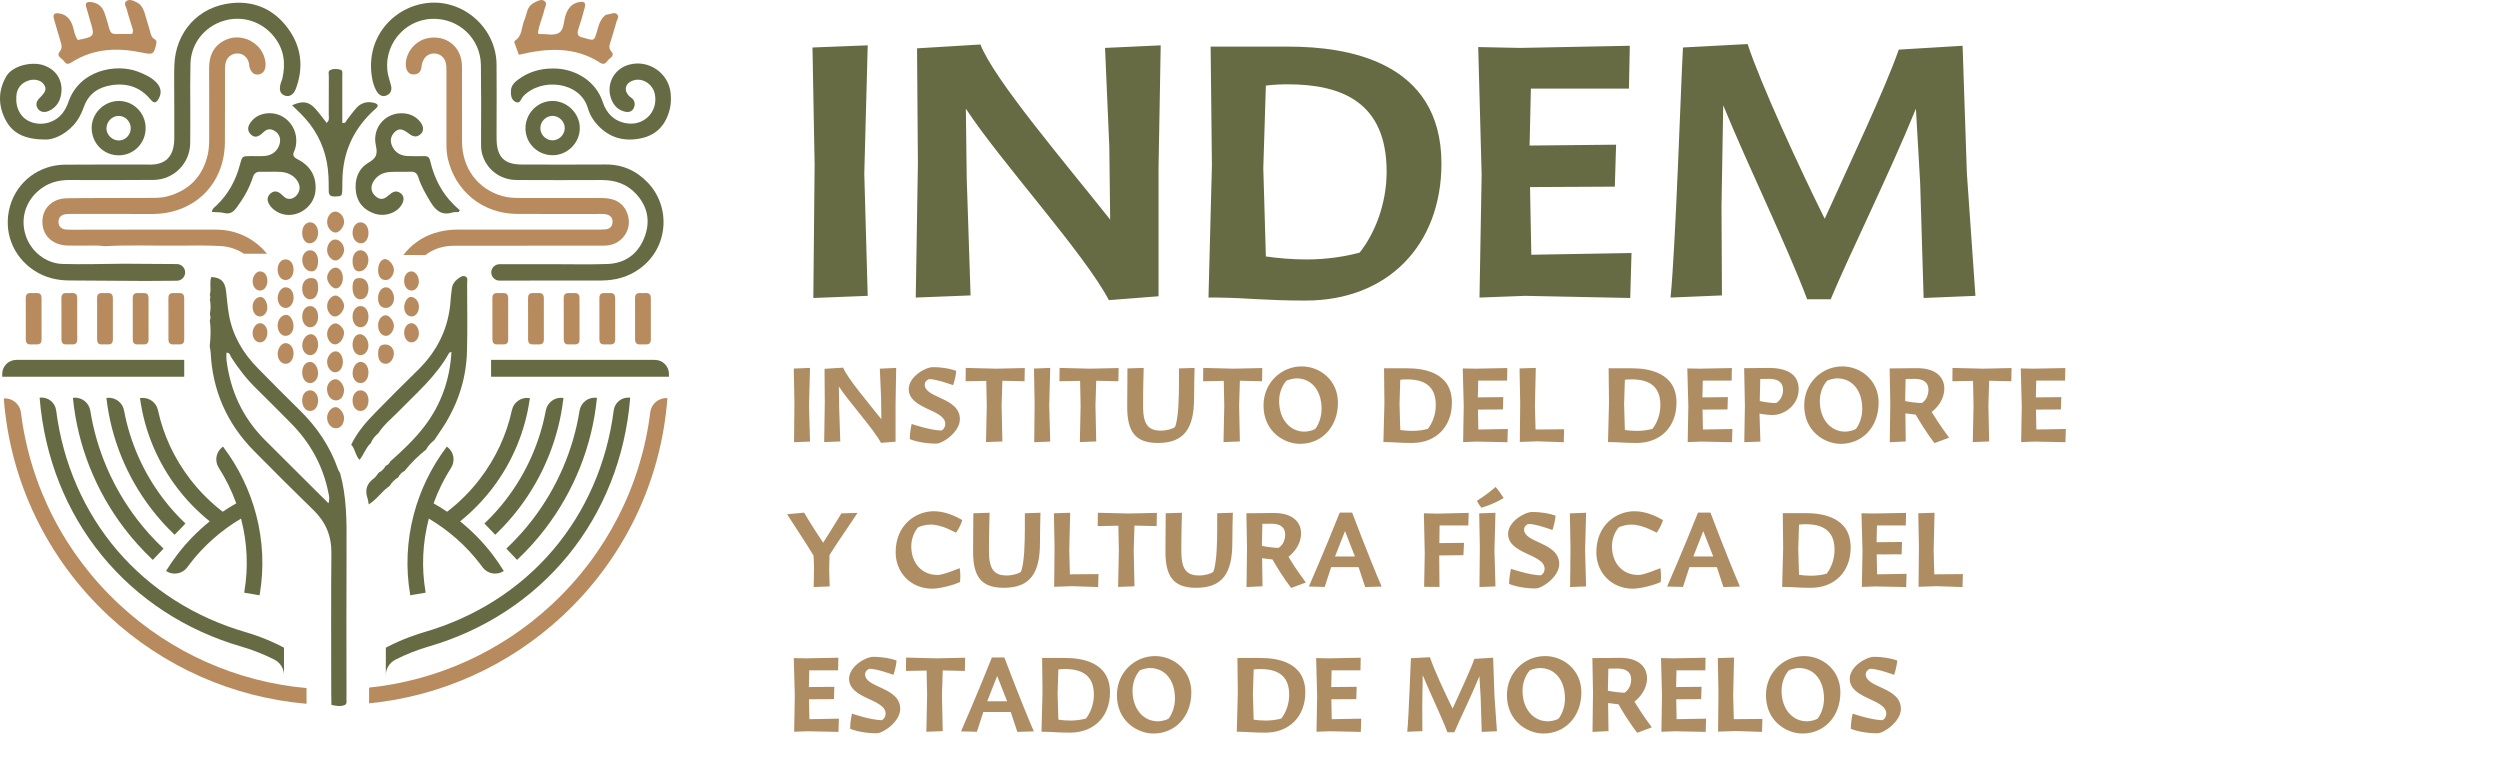 <svg width="397" height="122" viewBox="0 0 397 122" fill="none" xmlns="http://www.w3.org/2000/svg">
<path d="M58.87 70.384C58.081 71.1 57.793 72.175 57.091 73.022C56.395 72.265 56.409 71.263 55.772 70.617C56.694 68.696 58.057 67.097 59.534 65.593C61.766 63.322 64.001 61.054 66.288 58.837C69.492 55.73 71.302 52.003 71.565 47.541C71.599 46.974 71.686 46.411 71.752 45.846C71.828 45.187 72.17 44.673 72.691 44.287C73.053 44.018 73.469 43.687 73.931 43.918C74.353 44.128 74.176 44.622 74.178 44.991C74.187 48.569 74.248 52.15 74.161 55.725C74.047 60.51 72.487 64.84 69.732 68.75C69.475 69.119 69.231 69.499 68.981 69.875C68.463 70.303 67.983 70.762 67.68 71.375C66.412 72.385 65.267 73.518 64.249 74.78C63.796 75.008 63.457 75.349 63.237 75.807C62.672 76.149 62.207 76.59 61.878 77.168C60.666 77.963 59.892 79.268 58.555 80.103C58.483 79.711 58.469 79.433 58.38 79.183C57.901 77.85 58.218 76.792 59.385 75.956C59.69 75.738 59.887 75.365 60.131 75.064C60.634 74.828 60.984 74.435 61.259 73.963C61.588 73.84 61.815 73.609 61.959 73.293C63.917 71.559 65.823 69.767 67.413 67.685C70.059 64.216 71.438 60.276 71.695 55.882C71.508 55.962 71.353 55.975 71.311 56.052C69.285 59.759 66.086 62.454 63.201 65.421C62.136 66.516 60.919 67.472 60.092 68.784C59.563 69.211 59.14 69.719 58.893 70.359L58.87 70.384Z" fill="#666B44"/>
<path d="M29.401 43.256C29.401 42.528 28.812 41.936 28.082 41.932C25.28 41.913 22.479 41.896 19.678 41.879C16.434 41.901 13.191 42.008 9.952 41.917C7.262 41.842 4.922 39.93 4.09 37.419C3.231 34.825 3.979 32.135 6.067 30.314C7.46 29.098 9.1 28.585 10.934 28.587C15.42 28.591 19.905 28.614 24.392 28.57C27.59 28.539 30.162 25.947 30.203 22.756C30.227 20.884 30.218 19.011 30.219 17.14C30.223 12.769 30.166 14.53 30.246 10.159C30.304 6.941 32.445 4.254 35.477 3.318C38.458 2.397 41.611 3.393 43.569 5.888C45.127 7.871 45.38 10.113 44.835 12.498C44.785 12.718 44.67 12.922 44.605 13.138C44.272 14.219 44.462 14.876 45.18 15.161C45.912 15.452 46.616 15.083 46.988 14.075C48.264 10.623 47.864 7.347 45.65 4.402C43.475 1.503 40.456 0.143 36.864 0.484C31.538 0.99 27.856 5.051 27.684 10.394C27.63 12.038 27.666 13.687 27.669 15.332C27.67 19.59 27.692 17.715 27.676 21.974C27.665 24.967 26.198 26.263 23.468 26.137C22.956 26.113 22.444 26.128 21.931 26.129C18.061 26.133 14.191 26.121 10.319 26.149C6.205 26.178 2.689 28.855 1.589 32.747C0.47 36.705 2.009 40.74 5.474 42.986C7.151 44.074 9.001 44.522 10.976 44.537C15.014 44.566 19.054 44.59 23.093 44.615C24.756 44.605 26.421 44.591 28.084 44.579C28.812 44.574 29.401 43.982 29.401 43.256Z" fill="#666B44"/>
<path d="M84.15 44.547C87.908 44.547 91.666 44.548 95.424 44.545C97.706 44.545 99.809 43.985 101.668 42.61C106.158 39.294 106.573 32.864 102.864 28.99C101.044 27.089 98.837 26.105 96.173 26.121C91.73 26.148 87.289 26.14 82.848 26.125C80.088 26.117 78.922 24.945 78.86 22.174C78.85 21.662 78.855 21.151 78.855 20.641C78.856 15.132 78.888 15.756 78.852 10.247C78.814 4.55 73.765 0.019 68.21 0.445C62.798 0.859 58.075 5.671 59.04 12.113C59.157 12.893 59.359 13.675 59.744 14.381C60.172 15.162 60.778 15.432 61.411 15.144C62.098 14.834 62.251 14.259 62.094 13.584C61.964 13.031 61.763 12.497 61.642 11.945C60.658 7.462 64.041 3.133 68.628 2.991C72.851 2.859 76.323 6.103 76.369 10.374C76.433 16.393 76.391 16.281 76.391 22.301C76.391 22.982 76.367 23.664 76.536 24.334C77.183 26.849 79.352 28.567 82.049 28.585C86.547 28.617 91.045 28.598 95.543 28.588C97.696 28.581 99.584 29.219 101.052 30.837C102.916 32.891 103.312 35.282 102.293 37.806C101.272 40.341 99.286 41.805 96.528 41.917C93.685 42.031 90.835 41.951 87.989 41.954C85.097 41.957 82.206 41.958 79.314 41.959C78.591 41.961 78.005 42.548 78.012 43.271C78.017 43.985 78.599 44.56 79.317 44.56H84.15V44.547Z" fill="#666B44"/>
<path d="M34.373 36.465C26.912 36.445 19.453 36.472 11.992 36.478C11.48 36.478 10.966 36.486 10.456 36.445C9.718 36.388 9.295 35.942 9.291 35.225C9.289 34.495 9.756 34.086 10.47 34.007C10.921 33.958 11.379 33.967 11.835 33.967C15.935 33.971 20.035 33.978 24.135 33.982C30.858 33.992 35.684 29.242 35.715 22.542C35.741 16.919 35.721 17.428 35.728 11.806C35.728 11.239 35.703 10.661 35.8 10.107C35.973 9.113 36.761 8.484 37.704 8.488C38.586 8.492 39.27 9.051 39.526 9.99C39.569 10.152 39.545 10.332 39.583 10.497C39.811 11.466 40.31 11.921 41.034 11.829C41.822 11.73 42.251 11.048 42.167 10.022C41.91 6.875 38.328 4.949 35.547 6.473C33.808 7.425 33.195 8.956 33.205 10.875C33.235 16.553 33.21 16.101 33.22 21.78C33.221 22.694 33.203 23.606 33.004 24.494C32.202 28.038 30.005 30.292 26.502 31.2C25.528 31.453 24.468 31.418 23.446 31.426C19.175 31.459 14.903 31.418 10.633 31.483C8.247 31.52 6.685 33.127 6.731 35.313C6.776 37.42 8.324 38.885 10.634 38.991C11.26 39.019 11.887 38.978 12.513 38.997C13.876 39.041 15.245 38.898 16.604 39.099C20.58 38.865 24.56 39.051 28.537 39.006C30.698 38.981 32.864 38.95 35.02 39.072C36.416 39.15 37.677 39.592 38.738 40.291H42.391C40.526 37.977 37.634 36.474 34.373 36.465Z" fill="#B88B5E"/>
<path d="M72.096 39.027C75.969 39.011 79.841 39.023 83.714 39.023V39.014C87.53 39.014 91.346 39.014 95.161 39.013C95.787 39.013 96.409 39.033 97.028 38.871C99.143 38.319 100.339 36.184 99.685 34.104C99.132 32.344 97.784 31.45 95.59 31.445C91.319 31.432 87.048 31.443 82.777 31.44C81.751 31.439 80.728 31.418 79.73 31.125C75.823 29.986 73.377 26.68 73.368 22.444C73.353 16.422 73.39 16.533 73.361 10.513C73.347 7.434 70.834 5.446 67.864 6.077C65.94 6.484 64.44 8.307 64.44 10.229C64.441 11.171 64.874 11.8 65.605 11.823C66.419 11.847 66.862 11.407 66.941 10.596C66.964 10.37 67.005 10.142 67.077 9.928C67.386 8.993 68.071 8.479 68.961 8.493C69.832 8.505 70.574 9.066 70.795 9.996C70.911 10.484 70.895 11.008 70.895 11.517C70.901 17.313 70.901 16.973 70.895 22.769C70.895 23.566 70.925 24.355 71.103 25.139C72.275 30.354 76.636 33.916 82.009 33.967C86.279 34.006 90.551 33.974 94.824 33.978C95.278 33.978 95.741 33.951 96.186 34.025C96.888 34.139 97.324 34.572 97.274 35.312C97.229 35.956 96.825 36.357 96.177 36.42C95.615 36.477 95.041 36.464 94.472 36.464C87.181 36.468 79.892 36.476 72.602 36.46C71.332 36.457 70.11 36.652 68.911 37.039C66.923 37.682 65.258 38.919 64.059 40.489L67.542 40.51C68.795 39.538 70.313 39.035 72.096 39.027Z" fill="#B88B5E"/>
<path d="M99.859 10.279C97.502 10.942 96.23 13.344 97.04 15.653C97.421 16.735 98.143 17.497 99.306 17.748C99.852 17.864 100.349 17.721 100.619 17.2C100.867 16.718 100.853 16.204 100.509 15.757C100.376 15.584 100.153 15.478 99.988 15.324C98.971 14.378 99.249 13.195 100.585 12.767C102.054 12.293 103.703 13.371 104 14.999C104.513 17.807 102.206 20.082 99.39 19.56C97.442 19.198 96.289 17.955 95.704 16.167C94.639 12.913 91.353 10.822 87.748 10.875C85.696 10.88 83.831 11.454 82.191 12.707C81.633 13.133 81.184 13.623 81.138 14.376C81.096 15.089 81.176 15.825 81.842 16.172C82.606 16.572 82.732 15.672 83.064 15.317C85.936 12.255 92.138 12.929 93.355 17.185C93.653 18.228 94.226 19.16 94.981 19.951C96.875 21.934 99.207 22.522 101.838 21.952C104.397 21.399 105.805 19.686 106.384 17.223C106.567 16.445 106.572 15.645 106.502 14.85C106.213 11.6 103.002 9.396 99.859 10.279Z" fill="#666B44"/>
<path d="M1.034 12.063C-0.313 14.332 -0.32 16.719 0.876 19.029C1.999 21.193 3.928 22.139 7.23 22.162C8.454 22.186 10.239 21.438 11.662 19.89C12.437 19.044 12.942 18.026 13.329 16.948C14.052 14.925 15.585 13.871 17.633 13.539C20.11 13.139 22.235 13.791 23.885 15.775C24.463 16.469 24.798 16.404 25.227 15.614C25.719 14.704 25.561 13.805 24.738 13.001C23.949 12.232 22.968 11.79 21.953 11.397C18.409 10.024 12.591 11.128 10.858 16.221C10.661 16.803 10.366 17.378 10.003 17.874C8.859 19.43 6.778 20.036 4.978 19.4C3.373 18.833 2.463 17.278 2.587 15.318C2.668 14.058 3.33 13.191 4.514 12.796C5.481 12.474 6.523 12.733 6.972 13.409C7.431 14.095 7.299 14.566 6.327 15.521C5.829 16.009 5.594 16.53 5.964 17.182C6.297 17.768 7.006 17.957 7.77 17.607C8.954 17.063 9.566 16.079 9.731 14.815C9.996 12.796 8.964 11.118 7.037 10.405C5.051 9.67 1.982 10.466 1.034 12.063Z" fill="#666B44"/>
<path d="M51.866 19.51C51.25 18.73 50.711 17.969 50.09 17.281C49.029 16.105 48.056 15.959 46.383 16.718C46.917 17.239 47.339 17.641 47.753 18.049C49.907 20.184 51.311 22.736 51.89 25.705C52.182 27.199 52.208 28.729 52.2 30.25C52.197 30.933 52.416 31.214 53.138 31.202C54.276 31.181 54.34 31.16 54.359 29.954C54.366 29.511 54.368 29.07 54.374 28.629C54.429 24.337 56.013 20.707 59.124 17.742C59.337 17.54 59.569 17.354 59.778 17.147C60.147 16.784 59.965 16.506 59.576 16.385C58.447 16.037 57.418 16.248 56.608 17.129C56.078 17.706 55.64 18.365 55.138 18.97C54.948 19.201 54.906 19.669 54.356 19.494V17.594C54.358 15.727 54.362 13.863 54.355 11.998C54.353 11.668 54.477 11.201 54.093 11.079C53.589 10.919 53.002 10.89 52.501 11.09C52.042 11.274 52.221 11.776 52.218 12.143C52.201 14.155 52.218 16.167 52.203 18.178C52.201 18.621 52.369 19.134 51.866 19.51Z" fill="#666B44"/>
<path d="M50.113 30.146C50.238 27.941 49.246 26.305 47.286 25.311C46.658 24.992 46.395 24.686 46.715 24.015C46.834 23.761 46.921 23.483 46.971 23.206C47.526 20.24 45.167 17.635 42.267 18.012C41.133 18.16 40.221 18.705 39.634 19.694C39.321 20.219 39.32 20.799 39.756 21.273C40.078 21.621 40.509 21.831 40.985 21.612C41.288 21.474 41.578 21.265 41.809 21.027C42.374 20.444 42.977 20.387 43.645 20.805C44.352 21.245 44.64 22.04 44.402 22.873C44.094 23.954 43.245 24.67 42.041 24.767C41.305 24.827 40.562 24.78 39.821 24.785C38.469 24.795 38.458 24.793 38.124 26.076C37.465 28.603 36.272 30.82 34.366 32.639C34.093 32.9 33.712 33.105 33.643 33.665C34.307 33.712 34.986 33.67 35.614 33.826C36.562 34.061 37.084 33.63 37.599 32.935C38.691 31.463 39.593 29.892 40.154 28.149C40.367 27.487 40.725 27.255 41.391 27.276C42.472 27.31 43.557 27.233 44.634 27.299C46.042 27.387 47.188 28.252 47.511 29.348C47.833 30.439 46.919 31.66 45.844 31.579C45.276 31.538 44.973 31.096 44.585 30.773C44.041 30.32 43.453 30.249 42.902 30.777C42.362 31.295 42.407 31.885 42.766 32.478C43.036 32.921 43.416 33.266 43.852 33.547C46.372 35.167 49.937 33.251 50.113 30.146Z" fill="#666B44"/>
<path d="M64.922 21.21C65.532 21.692 66.117 21.872 66.757 21.337C67.329 20.858 67.323 20.099 66.739 19.361C66.109 18.568 65.275 18.126 64.264 18.011C61.403 17.684 59.044 20.141 59.682 23.072C59.981 24.452 59.809 25.079 58.552 25.811C56.842 26.805 56.256 28.566 56.532 30.531C56.77 32.205 57.786 33.293 59.339 33.876C61.035 34.513 63.05 33.843 63.836 32.429C64.238 31.7 64.142 31.015 63.544 30.628C62.827 30.163 62.299 30.513 61.734 31.007C60.891 31.749 60.334 31.751 59.645 31.169C58.94 30.577 58.789 29.713 59.274 28.868C59.864 27.837 60.828 27.379 61.96 27.31C63.037 27.244 64.122 27.32 65.202 27.268C65.893 27.234 66.234 27.525 66.429 28.153C66.854 29.516 67.567 30.741 68.297 31.964C69.112 33.332 70.063 34.293 71.834 33.746C72.148 33.648 72.506 33.692 72.843 33.672C72.901 33.573 72.961 33.474 73.019 33.375C70.499 31.285 69.001 28.605 68.296 25.485C68.166 24.911 67.845 24.779 67.333 24.788C66.421 24.801 65.508 24.823 64.601 24.771C63.406 24.705 62.525 23.999 62.175 22.947C61.937 22.226 62.099 21.597 62.594 21.057C63.244 20.349 63.867 20.378 64.922 21.21Z" fill="#666B44"/>
<path d="M86.449 0.152C85.993 -0.18 85.457 0.116 84.998 0.326C84.41 0.595 83.973 1.039 83.759 1.661C83.576 2.197 83.454 2.757 83.235 3.277C82.792 4.335 82.957 5.661 81.819 6.425C81.54 6.613 81.758 6.948 81.845 7.204C82.008 7.68 82.194 8.15 82.397 8.698C86.939 7.615 91.282 7.365 95.328 9.974C95.885 10.333 96.201 10.039 96.461 9.672C96.779 9.224 97.719 8.879 97.093 8.19C96.578 7.621 96.811 7.161 96.952 6.649C97.238 5.613 97.603 4.596 97.862 3.553C97.964 3.144 98.391 2.683 98.013 2.285C97.59 1.838 97.059 2.243 96.57 2.281C96.03 2.323 95.811 2.686 95.552 3.052C95.113 3.671 94.979 4.399 94.766 5.103C94.348 6.483 94.34 6.479 92.921 6.059C92.812 6.027 92.705 5.987 92.594 5.97C91.799 5.844 91.571 5.438 91.833 4.661C92.211 3.534 92.544 2.392 92.847 1.242C93.059 0.446 92.815 0.187 92.025 0.319C90.741 0.533 90.118 1.409 89.77 2.583C89.497 3.491 89.557 4.706 88.781 5.205C87.962 5.73 86.788 5.345 85.773 5.416C85.672 5.425 85.563 5.349 85.418 5.297C85.563 4 86.16 2.817 86.441 1.552C86.545 1.081 86.989 0.546 86.449 0.152Z" fill="#B88B5E"/>
<path d="M12.357 6.354C11.8 5.609 11.775 4.66 11.434 3.828C11.034 2.85 10.357 2.239 9.294 2.117C8.606 2.037 8.375 2.297 8.567 3.004C8.891 4.207 9.274 5.395 9.619 6.594C9.774 7.126 9.949 7.601 9.494 8.17C8.83 9.004 9.924 9.267 10.223 9.779C10.494 10.248 10.882 10.207 11.368 9.897C14.904 7.641 18.751 7.538 22.707 8.38C24.229 8.705 24.442 8.602 24.784 7.112C24.865 6.759 24.918 6.43 24.546 6.222C23.971 5.901 23.937 5.303 23.774 4.771C23.492 3.851 23.238 2.921 22.949 2.002C22.723 1.279 22.345 0.648 21.617 0.318C21.103 0.083 20.513 -0.209 20.022 0.217C19.607 0.579 20.032 1.071 20.131 1.48C20.344 2.36 20.658 3.213 20.904 4.086C21.019 4.495 21.273 4.912 20.966 5.395C20.116 5.395 19.265 5.363 18.42 5.407C17.772 5.441 17.511 5.103 17.354 4.56C17.105 3.689 16.876 2.806 16.563 1.958C16.195 0.971 15.443 0.406 14.377 0.319C13.829 0.274 13.483 0.449 13.687 1.107C13.906 1.81 14.088 2.525 14.299 3.231C15.075 5.797 15.076 5.795 12.357 6.354Z" fill="#B88B5E"/>
<path d="M85.808 20.336C85.814 19.29 86.714 18.395 87.754 18.4C88.796 18.407 89.701 19.322 89.684 20.35C89.667 21.401 88.773 22.29 87.737 22.286C86.684 22.282 85.801 21.389 85.808 20.336ZM92.071 20.341C92.071 18.066 90.15 16.098 87.865 16.032C85.498 15.963 83.502 17.879 83.445 20.273C83.388 22.672 85.285 24.619 87.708 24.648C90.087 24.676 92.072 22.717 92.071 20.341Z" fill="#666B44"/>
<path d="M20.761 20.285C20.806 21.357 19.958 22.284 18.912 22.308C17.863 22.331 16.922 21.45 16.906 20.429C16.89 19.365 17.737 18.442 18.768 18.404C19.822 18.365 20.716 19.211 20.761 20.285ZM14.555 20.35C14.582 22.795 16.487 24.689 18.897 24.664C21.282 24.641 23.154 22.705 23.127 20.294C23.1 17.871 21.127 15.958 18.737 16.035C16.427 16.109 14.529 18.067 14.555 20.35Z" fill="#666B44"/>
<path d="M30.17 76.059C27.654 72.769 25.94 69.088 25.079 65.12C24.809 63.873 23.605 63.031 22.341 63.206L22.23 63.221L22.247 63.334C22.958 68.479 25.017 73.399 28.199 77.56C29.669 79.483 31.388 81.242 33.306 82.79C31.376 84.345 29.652 86.11 28.179 88.035C27.555 88.851 26.966 89.705 26.429 90.575L26.37 90.671L26.465 90.73C27.553 91.398 28.995 91.107 29.751 90.071C29.882 89.891 30.014 89.713 30.149 89.536C32.332 86.682 35.139 84.202 38.274 82.352C39.28 86.207 39.455 90.128 38.794 94.004L38.777 94.115L41.221 94.529L41.24 94.418C41.962 90.176 41.767 85.889 40.66 81.677C39.661 77.87 37.869 74.181 35.482 71.009L35.414 70.918L35.323 70.986C34.304 71.751 34.043 73.192 34.728 74.266C35.864 76.044 36.803 77.95 37.519 79.93C36.777 80.349 36.054 80.797 35.367 81.264C33.403 79.751 31.655 78.001 30.17 76.059Z" fill="#666B44"/>
<path d="M17.01 63.181L16.898 63.194L16.911 63.306C17.648 69.629 20.097 75.665 23.994 80.758C25.097 82.202 26.326 83.576 27.647 84.842L27.729 84.921L29.447 83.138L29.366 83.059C28.137 81.88 26.993 80.603 25.965 79.259C22.807 75.129 20.641 70.263 19.7 65.184C19.465 63.913 18.278 63.034 17.01 63.181Z" fill="#666B44"/>
<path d="M11.689 63.164L11.578 63.175L11.589 63.287C12.345 70.785 15.18 77.933 19.789 83.959C21.111 85.687 22.589 87.327 24.183 88.836L24.264 88.911L25.971 87.117L25.888 87.04C24.39 85.623 23.003 84.082 21.761 82.458C17.899 77.41 15.334 71.448 14.338 65.216C14.135 63.937 12.969 63.034 11.689 63.164Z" fill="#666B44"/>
<path d="M39.05 100.397C30.937 98.054 23.864 93.556 18.597 87.386C13.339 81.231 9.992 73.549 8.915 65.168C8.753 63.927 7.65 63.037 6.404 63.14L6.291 63.149L6.301 63.261C7.076 72.616 10.487 81.238 16.166 88.193C21.819 95.115 29.5 100.13 38.384 102.694C40.091 103.188 42.033 103.957 43.58 104.753C44.517 105.234 45.1 106.183 45.1 107.228V102.851C42.47 101.436 39.814 100.617 39.05 100.397Z" fill="#666B44"/>
<path d="M89.463 63.306L89.475 63.195L89.364 63.182C88.088 63.033 86.908 63.913 86.674 65.184C85.732 70.263 83.566 75.129 80.408 79.259C79.381 80.601 78.236 81.88 77.007 83.059L76.926 83.136L78.644 84.921L78.726 84.843C80.047 83.574 81.278 82.201 82.38 80.76C86.276 75.664 88.725 69.628 89.463 63.306Z" fill="#666B44"/>
<path d="M82.19 88.835C83.784 87.328 85.263 85.688 86.584 83.96C91.193 77.932 94.028 70.785 94.784 63.288L94.796 63.175L94.683 63.163C93.404 63.036 92.239 63.937 92.034 65.216C91.04 71.449 88.473 77.412 84.613 82.459C83.372 84.082 81.983 85.624 80.485 87.041L80.402 87.117L82.109 88.912L82.19 88.835Z" fill="#666B44"/>
<path d="M76.222 89.536C76.356 89.712 76.489 89.891 76.621 90.071C77.375 91.107 78.818 91.398 79.905 90.731L80.001 90.671L79.942 90.575C79.407 89.708 78.818 88.853 78.193 88.035C76.72 86.11 74.996 84.345 73.066 82.79C74.985 81.242 76.702 79.483 78.173 77.56C81.355 73.397 83.414 68.479 84.126 63.332L84.141 63.222L84.03 63.206C82.764 63.032 81.564 63.874 81.293 65.121C80.431 69.089 78.719 72.768 76.202 76.059C74.718 78.001 72.969 79.752 71.006 81.264C70.317 80.797 69.594 80.349 68.852 79.931C69.57 77.95 70.507 76.045 71.643 74.266C72.33 73.192 72.069 71.751 71.049 70.986L70.959 70.92L70.891 71.009C68.502 74.18 66.712 77.868 65.711 81.677C64.605 85.889 64.41 90.176 65.132 94.418L65.15 94.529L67.595 94.115L67.576 94.004C66.917 90.126 67.091 86.207 68.098 82.352C71.234 84.202 74.041 86.683 76.222 89.536Z" fill="#666B44"/>
<path d="M62.79 104.754C64.338 103.958 66.281 103.19 67.987 102.696C76.869 100.131 84.552 95.116 90.206 88.194C95.883 81.239 99.295 72.618 100.069 63.263L100.08 63.151L99.966 63.141C98.721 63.041 97.617 63.929 97.458 65.17C96.38 73.55 93.032 81.232 87.775 87.388C82.506 93.557 75.433 98.055 67.32 100.398C66.557 100.618 63.901 101.437 61.27 102.853V107.228C61.271 106.183 61.853 105.236 62.79 104.754Z" fill="#666B44"/>
<path d="M106.229 59.826H77.984V57.151H103.994C105.23 57.151 106.229 58.149 106.229 59.381V59.826Z" fill="#666B44"/>
<path d="M0.354 59.826H29.254V57.151H2.588C1.353 57.151 0.354 58.149 0.354 59.381V59.826Z" fill="#666B44"/>
<path d="M103.352 50.899C103.359 50.244 103.356 49.614 103.353 48.952V48.543H103.351C103.349 48.164 103.349 47.774 103.353 47.356C103.363 46.343 102.624 46.554 102.035 46.546C101.482 46.539 100.843 46.42 100.844 47.316C100.848 48.389 100.849 49.368 100.849 50.332C100.843 50.986 100.845 51.617 100.849 52.279C100.849 52.415 100.849 52.55 100.848 52.687H100.851C100.852 53.065 100.852 53.455 100.848 53.873C100.838 54.888 101.578 54.676 102.166 54.684C102.72 54.691 103.36 54.811 103.356 53.914C103.353 52.841 103.352 51.863 103.352 50.899Z" fill="#B88B5E"/>
<path d="M97.689 50.899C97.695 50.244 97.693 49.614 97.69 48.952V48.543H97.687C97.686 48.164 97.686 47.774 97.69 47.356C97.7 46.343 96.96 46.554 96.371 46.546C95.819 46.539 95.179 46.42 95.182 47.316C95.186 48.389 95.186 49.368 95.186 50.332C95.179 50.986 95.183 51.617 95.186 52.279V52.687H95.187C95.189 53.065 95.189 53.455 95.184 53.873C95.175 54.888 95.914 54.676 96.503 54.684C97.056 54.691 97.697 54.811 97.694 53.914C97.69 52.841 97.689 51.863 97.689 50.899Z" fill="#B88B5E"/>
<path d="M92.026 50.899C92.032 50.244 92.03 49.614 92.027 48.952V48.543H92.024C92.023 48.164 92.023 47.774 92.027 47.356C92.037 46.343 91.297 46.554 90.709 46.546C90.155 46.539 89.516 46.42 89.518 47.316C89.522 48.389 89.523 49.368 89.523 50.332C89.516 50.986 89.519 51.617 89.523 52.279C89.523 52.415 89.523 52.55 89.522 52.687H89.524C89.526 53.065 89.526 53.455 89.522 53.873C89.512 54.888 90.251 54.676 90.84 54.684C91.394 54.691 92.034 54.811 92.03 53.914C92.027 52.841 92.026 51.863 92.026 50.899Z" fill="#B88B5E"/>
<path d="M86.362 50.899C86.368 50.244 86.366 49.614 86.363 48.952V48.543H86.36C86.359 48.164 86.359 47.774 86.363 47.356C86.373 46.343 85.633 46.554 85.045 46.546C84.491 46.539 83.852 46.42 83.853 47.316C83.858 48.389 83.859 49.368 83.859 50.332C83.852 50.986 83.855 51.617 83.859 52.279C83.859 52.415 83.859 52.55 83.858 52.687H83.86C83.862 53.065 83.862 53.455 83.858 53.873C83.848 54.888 84.587 54.676 85.176 54.684C85.73 54.691 86.37 54.811 86.366 53.914C86.363 52.841 86.362 51.862 86.362 50.899Z" fill="#B88B5E"/>
<path d="M80.698 50.899C80.705 50.244 80.703 49.614 80.7 48.952V48.543H80.697C80.696 48.164 80.696 47.774 80.7 47.356C80.709 46.343 79.97 46.554 79.381 46.546C78.829 46.539 78.189 46.42 78.191 47.316C78.194 48.389 78.195 49.368 78.195 50.332C78.189 50.986 78.193 51.617 78.195 52.279C78.195 52.415 78.195 52.55 78.194 52.687H78.197C78.198 53.065 78.198 53.455 78.194 53.873C78.185 54.888 78.924 54.676 79.513 54.684C80.066 54.691 80.707 54.811 80.704 53.914C80.7 52.841 80.698 51.863 80.698 50.899Z" fill="#B88B5E"/>
<path d="M29.251 50.899C29.258 50.244 29.255 49.614 29.252 48.952V48.543H29.25C29.248 48.164 29.248 47.774 29.252 47.356C29.262 46.343 28.523 46.554 27.934 46.546C27.382 46.539 26.741 46.42 26.744 47.316C26.747 48.389 26.748 49.368 26.748 50.332C26.741 50.986 26.746 51.617 26.748 52.279C26.748 52.415 26.748 52.55 26.747 52.687H26.75C26.751 53.065 26.751 53.455 26.747 53.873C26.737 54.888 27.477 54.676 28.065 54.684C28.619 54.691 29.259 54.811 29.256 53.914C29.252 52.841 29.251 51.863 29.251 50.899Z" fill="#B88B5E"/>
<path d="M23.587 50.899C23.594 50.244 23.591 49.614 23.588 48.952V48.543H23.586C23.584 48.164 23.584 47.774 23.588 47.356C23.598 46.343 22.858 46.554 22.27 46.546C21.716 46.539 21.077 46.42 21.08 47.316C21.083 48.389 21.084 49.368 21.084 50.332C21.077 50.986 21.081 51.617 21.084 52.279C21.084 52.415 21.084 52.55 21.083 52.687H21.085C21.087 53.065 21.087 53.455 21.083 53.873C21.073 54.888 21.813 54.676 22.401 54.684C22.955 54.691 23.595 54.811 23.591 53.914C23.588 52.841 23.587 51.863 23.587 50.899Z" fill="#B88B5E"/>
<path d="M17.923 50.899C17.93 50.244 17.927 49.614 17.924 48.952V48.543H17.922C17.92 48.164 17.92 47.774 17.924 47.356C17.934 46.343 17.195 46.554 16.606 46.546C16.054 46.539 15.413 46.42 15.416 47.316C15.42 48.389 15.42 49.368 15.42 50.332C15.413 50.986 15.418 51.617 15.42 52.279V52.687H15.421C15.423 53.065 15.423 53.455 15.419 53.873C15.409 54.888 16.148 54.676 16.737 54.684C17.291 54.691 17.931 54.811 17.927 53.914C17.924 52.841 17.923 51.863 17.923 50.899Z" fill="#B88B5E"/>
<path d="M12.26 50.899C12.267 50.244 12.264 49.614 12.261 48.952V48.543H12.259C12.257 48.164 12.257 47.774 12.261 47.356C12.271 46.343 11.532 46.554 10.943 46.546C10.391 46.539 9.751 46.42 9.752 47.316C9.756 48.389 9.758 49.368 9.758 50.332C9.751 50.986 9.753 51.617 9.758 52.279C9.758 52.415 9.758 52.55 9.756 52.687H9.759C9.76 53.065 9.76 53.455 9.756 53.873C9.747 54.888 10.486 54.676 11.075 54.684C11.628 54.691 12.268 54.811 12.266 53.914C12.261 52.841 12.26 51.863 12.26 50.899Z" fill="#B88B5E"/>
<path d="M6.598 50.899C6.605 50.244 6.602 49.614 6.599 48.952V48.543H6.597C6.595 48.164 6.595 47.774 6.599 47.356C6.609 46.343 5.87 46.554 5.281 46.546C4.727 46.539 4.088 46.42 4.09 47.316C4.094 48.389 4.095 49.368 4.095 50.332C4.088 50.986 4.091 51.617 4.095 52.279C4.095 52.415 4.095 52.55 4.094 52.687H4.097C4.098 53.065 4.098 53.455 4.094 53.873C4.084 54.888 4.824 54.676 5.412 54.684C5.966 54.691 6.606 54.811 6.602 53.914C6.599 52.841 6.598 51.863 6.598 50.899Z" fill="#B88B5E"/>
<path d="M18.981 96.017C10.283 87.937 4.781 77.184 3.325 65.521C3.157 64.166 1.968 63.174 0.602 63.277C1.603 76.494 7.528 88.766 17.285 97.833C25.961 105.894 36.969 110.748 48.677 111.762V109.27C37.601 108.264 27.193 103.649 18.981 96.017Z" fill="#B88B5E"/>
<path d="M103.262 65.472C101.816 77.145 96.318 87.91 87.619 96.001C79.576 103.48 69.428 108.058 58.607 109.195V111.695C70.062 110.552 80.809 105.725 89.316 97.815C99.076 88.738 104.995 76.454 105.984 63.223C104.618 63.123 103.43 64.116 103.262 65.472Z" fill="#B88B5E"/>
<path d="M52.166 79.925C52.385 79.158 52.246 78.719 52.157 78.277C51.303 73.982 49.277 70.312 46.202 67.207C44.366 65.352 42.529 63.495 40.665 61.669C39.154 60.19 37.875 58.537 36.735 56.766C36.544 56.467 36.512 55.977 35.965 56.01C35.965 56.413 35.923 56.81 35.972 57.198C36.575 62.083 38.545 66.325 42.032 69.833C44.674 72.489 47.338 75.124 49.991 77.767C50.665 78.438 51.341 79.106 52.166 79.925ZM54.006 75.13C55.051 78.89 55.059 82.736 55.033 86.595C54.99 93.004 55.022 103.6 55.024 110.008C55.024 110.291 55.035 110.575 55.018 110.858C54.996 111.244 55.159 111.772 54.755 111.95C54.095 112.245 53.314 112.094 52.627 111.929C52.62 111.31 52.6 110.692 52.6 110.072C52.6 104.06 52.555 93.862 52.625 87.851C52.658 85.119 51.736 82.907 49.788 81.014C46.611 77.928 43.48 74.793 40.365 71.645C36.075 67.308 33.748 62.091 33.454 55.988C33.439 55.652 33.354 55.321 33.301 54.987C33.441 53.635 33.523 52.283 33.316 50.93C33.452 50.59 33.445 50.247 33.331 49.902C33.464 49.108 33.486 48.315 33.324 47.521C33.423 47.292 33.423 47.063 33.321 46.836C33.592 45.905 33.215 44.917 33.556 43.992C35.07 44.078 35.717 44.698 35.898 46.215C36.05 47.507 36.141 48.81 36.376 50.086C36.981 53.363 38.61 56.11 40.934 58.463C43.164 60.721 45.389 62.987 47.658 65.207C50.377 67.869 52.434 70.941 53.685 74.541C53.758 74.749 53.898 74.934 54.006 75.13Z" fill="#666B44"/>
<path d="M58.512 45.929C58.485 46.868 57.968 47.529 57.256 47.533C56.458 47.538 55.952 46.771 55.984 45.607C56.012 44.552 56.309 44.159 57.085 44.154C57.987 44.145 58.543 44.84 58.512 45.929Z" fill="#B88B5E"/>
<path d="M53.33 60.222C53.978 60.247 54.693 61.249 54.634 62.049C54.564 63.009 54.055 63.597 53.304 63.58C52.509 63.563 51.909 62.742 51.932 61.697C51.949 60.904 52.621 60.195 53.33 60.222Z" fill="#B88B5E"/>
<path d="M53.294 68.012C52.538 67.991 51.918 67.184 51.944 66.26C51.967 65.445 52.631 64.653 53.297 64.649C53.943 64.644 54.688 65.659 54.637 66.47C54.575 67.436 54.054 68.034 53.294 68.012Z" fill="#B88B5E"/>
<path d="M53.279 33.6C54.038 33.639 54.692 34.47 54.643 35.332C54.6 36.074 53.852 36.952 53.279 36.936C52.564 36.914 51.891 36.02 51.947 35.16C52.004 34.275 52.611 33.565 53.279 33.6Z" fill="#B88B5E"/>
<path d="M58.512 50.231C58.534 51.24 57.98 51.986 57.222 51.967C56.514 51.948 56.005 51.281 55.985 50.341C55.965 49.33 56.518 48.587 57.275 48.607C57.987 48.625 58.492 49.288 58.512 50.231Z" fill="#B88B5E"/>
<path d="M53.279 38.031C54.034 38.07 54.69 38.908 54.641 39.768C54.596 40.515 53.853 41.387 53.276 41.369C52.556 41.347 51.889 40.457 51.947 39.592C52.005 38.706 52.612 37.996 53.279 38.031Z" fill="#B88B5E"/>
<path d="M53.208 50.262C52.554 50.272 51.952 49.481 51.945 48.601C51.939 47.783 52.564 46.978 53.241 46.931C53.827 46.892 54.604 47.768 54.642 48.516C54.682 49.291 53.893 50.251 53.208 50.262Z" fill="#B88B5E"/>
<path d="M55.987 41.394C56 40.434 56.506 39.76 57.227 39.741C57.956 39.722 58.529 40.438 58.503 41.341C58.474 42.362 57.762 43.16 56.939 43.092C56.326 43.042 55.972 42.411 55.987 41.394Z" fill="#B88B5E"/>
<path d="M58.51 59.186C58.498 60.143 57.988 60.816 57.267 60.83C56.535 60.844 55.971 60.132 55.993 59.225C56.017 58.213 56.63 57.411 57.334 57.47C58.045 57.529 58.523 58.227 58.51 59.186Z" fill="#B88B5E"/>
<path d="M54.635 52.761C54.661 53.702 53.963 54.663 53.233 54.694C52.588 54.721 51.983 53.971 51.945 53.096C51.907 52.232 52.59 51.353 53.301 51.35C53.837 51.347 54.619 52.175 54.635 52.761Z" fill="#B88B5E"/>
<path d="M55.987 36.921C56.009 35.978 56.54 35.304 57.258 35.308C58.031 35.315 58.557 36.068 58.513 37.109C58.475 37.987 57.976 38.646 57.349 38.64C56.554 38.632 55.965 37.888 55.987 36.921Z" fill="#B88B5E"/>
<path d="M44.09 51.623C44.102 50.705 44.781 49.939 45.529 50.002C46.102 50.049 46.627 50.939 46.61 51.834C46.594 52.644 46.075 53.297 45.413 53.334C44.645 53.378 44.077 52.642 44.09 51.623Z" fill="#B88B5E"/>
<path d="M55.986 54.737C55.98 53.777 56.495 53.047 57.164 53.07C57.879 53.095 58.508 53.927 58.508 54.851C58.509 55.732 57.914 56.436 57.199 56.399C56.498 56.363 55.993 55.67 55.986 54.737Z" fill="#B88B5E"/>
<path d="M60.047 47.121C60.105 46.224 60.713 45.554 61.404 45.628C62.09 45.702 62.653 46.636 62.562 47.555C62.482 48.36 61.915 48.934 61.233 48.902C60.394 48.862 59.975 48.232 60.047 47.121Z" fill="#B88B5E"/>
<path d="M46.616 42.835C46.6 43.783 46.101 44.446 45.385 44.468C44.622 44.491 44.069 43.748 44.09 42.73C44.111 41.824 44.678 41.158 45.401 41.193C46.128 41.228 46.631 41.908 46.616 42.835Z" fill="#B88B5E"/>
<path d="M58.516 63.665C58.486 64.605 57.962 65.266 57.246 65.263C56.48 65.259 55.948 64.512 55.986 63.486C56.019 62.595 56.618 61.926 57.332 61.986C58.066 62.047 58.546 62.726 58.516 63.665Z" fill="#B88B5E"/>
<path d="M47.989 45.929C48.017 46.868 48.533 47.529 49.245 47.533C50.043 47.538 50.549 46.771 50.518 45.607C50.489 44.552 50.192 44.159 49.417 44.154C48.514 44.145 47.958 44.84 47.989 45.929Z" fill="#B88B5E"/>
<path d="M47.991 50.231C47.969 51.24 48.523 51.986 49.281 51.967C49.989 51.948 50.498 51.281 50.518 50.341C50.538 49.33 49.985 48.587 49.228 48.607C48.516 48.625 48.011 49.288 47.991 50.231Z" fill="#B88B5E"/>
<path d="M50.513 41.394C50.5 40.434 49.994 39.76 49.273 39.741C48.544 39.722 47.971 40.438 47.997 41.341C48.025 42.362 48.738 43.16 49.561 43.092C50.174 43.042 50.528 42.411 50.513 41.394Z" fill="#B88B5E"/>
<path d="M47.99 59.186C48.003 60.143 48.513 60.816 49.234 60.83C49.965 60.844 50.53 60.132 50.508 59.225C50.484 58.213 49.872 57.411 49.166 57.47C48.456 57.529 47.978 58.227 47.99 59.186Z" fill="#B88B5E"/>
<path d="M50.515 36.921C50.493 35.978 49.962 35.304 49.244 35.308C48.471 35.315 47.944 36.068 47.989 37.109C48.027 37.987 48.526 38.646 49.153 38.64C49.948 38.632 50.536 37.889 50.515 36.921Z" fill="#B88B5E"/>
<path d="M50.516 54.737C50.523 53.777 50.007 53.047 49.338 53.07C48.624 53.095 47.994 53.927 47.994 54.851C47.993 55.732 48.588 56.436 49.303 56.399C50.005 56.363 50.509 55.67 50.516 54.737Z" fill="#B88B5E"/>
<path d="M47.986 63.665C48.016 64.605 48.541 65.266 49.255 65.263C50.022 65.259 50.553 64.512 50.516 63.486C50.484 62.595 49.883 61.926 49.17 61.986C48.436 62.047 47.956 62.726 47.986 63.665Z" fill="#B88B5E"/>
<path d="M46.615 56.03C46.637 56.975 46.155 57.696 45.454 57.767C44.736 57.842 44.107 57.142 44.092 56.254C44.078 55.37 44.632 54.548 45.281 54.49C45.987 54.428 46.594 55.127 46.615 56.03Z" fill="#B88B5E"/>
<path d="M60.047 42.923C60.04 41.938 60.494 41.18 61.116 41.138C61.726 41.098 62.566 42.096 62.554 42.846C62.54 43.699 61.935 44.474 61.284 44.474C60.5 44.474 60.054 43.914 60.047 42.923Z" fill="#B88B5E"/>
<path d="M46.619 47.362C46.572 48.294 45.995 48.956 45.278 48.902C44.558 48.846 44.036 48.086 44.104 47.191C44.174 46.276 44.801 45.555 45.465 45.626C46.198 45.704 46.665 46.406 46.619 47.362Z" fill="#B88B5E"/>
<path d="M40.111 48.663C40.122 47.812 40.753 47.102 41.448 47.159C41.979 47.202 42.466 48.029 42.45 48.858C42.437 49.612 41.954 50.216 41.339 50.252C40.627 50.293 40.099 49.609 40.111 48.663Z" fill="#B88B5E"/>
<path d="M42.456 52.754C42.477 53.632 42.03 54.3 41.379 54.367C40.712 54.435 40.127 53.785 40.114 52.961C40.101 52.141 40.615 51.379 41.218 51.325C41.874 51.267 42.436 51.917 42.456 52.754Z" fill="#B88B5E"/>
<path d="M42.458 44.71C42.414 45.575 41.88 46.191 41.213 46.139C40.547 46.088 40.061 45.383 40.125 44.552C40.188 43.702 40.771 43.035 41.386 43.1C42.067 43.172 42.501 43.824 42.458 44.71Z" fill="#B88B5E"/>
<path d="M66.523 48.663C66.512 47.812 65.881 47.102 65.186 47.159C64.655 47.202 64.168 48.029 64.184 48.858C64.198 49.612 64.682 50.216 65.295 50.252C66.007 50.293 66.535 49.609 66.523 48.663Z" fill="#B88B5E"/>
<path d="M64.18 52.754C64.16 53.632 64.606 54.3 65.257 54.367C65.925 54.435 66.509 53.785 66.523 52.961C66.535 52.141 66.021 51.379 65.419 51.325C64.762 51.267 64.201 51.917 64.18 52.754Z" fill="#B88B5E"/>
<path d="M64.177 44.71C64.22 45.575 64.754 46.191 65.422 46.139C66.088 46.088 66.574 45.383 66.51 44.552C66.446 43.702 65.864 43.035 65.248 43.1C64.567 43.172 64.133 43.824 64.177 44.71Z" fill="#B88B5E"/>
<path d="M54.449 57.453C54.448 58.388 53.962 59.072 53.262 59.124C52.566 59.176 51.918 58.322 51.946 57.391C51.972 56.583 52.614 55.813 53.274 55.794C53.936 55.777 54.45 56.503 54.449 57.453Z" fill="#B88B5E"/>
<path d="M61.288 50.063C61.855 50.083 62.58 51.045 62.552 51.744C62.52 52.614 61.901 53.37 61.25 53.334C60.495 53.292 59.99 52.524 60.05 51.502C60.097 50.697 60.66 50.043 61.288 50.063Z" fill="#B88B5E"/>
<path d="M54.449 44.213C54.43 45.064 53.933 45.788 53.355 45.805C52.742 45.824 51.917 44.803 51.946 44.061C51.977 43.272 52.669 42.48 53.313 42.494C53.962 42.508 54.469 43.276 54.449 44.213Z" fill="#B88B5E"/>
<path d="M60.047 56.216C60.045 55.167 60.349 54.737 61.114 54.704C61.915 54.669 62.55 55.295 62.55 56.117C62.551 56.975 61.95 57.764 61.294 57.769C60.503 57.775 60.048 57.209 60.047 56.216Z" fill="#B88B5E"/>
<path d="M137.249 27.6L137.793 46.98L129.157 47.32L129.361 26.104L129.021 7.54L137.793 7.2L137.249 27.6ZM183.979 47.048L176.091 47.66C172.147 40.18 159.023 25.832 153.379 17.264L153.515 28.28L154.127 46.912L145.423 47.252L145.763 25.9L145.627 7.676L155.691 7.064C157.867 12.64 169.019 25.696 176.295 34.876L176.159 23.316L175.479 7.608L184.319 7.2L183.979 26.512V47.048ZM207.344 47.728C200.68 47.728 198.572 47.32 193.268 47.252H191.908L192.452 26.24L192.248 7.404H204.692C213.804 7.404 228.9 9.648 228.9 25.968C228.9 38.888 220.4 47.728 207.344 47.728ZM207.48 41.2C210.744 41.2 213.668 40.724 215.912 40.112C218.292 37.12 220.196 32.428 220.196 27.26C220.196 16.312 213.192 13.388 204.488 13.388C203.332 13.388 202.04 13.456 201.02 13.592L200.612 26.716L201.02 40.724C202.856 40.996 205.168 41.2 207.48 41.2ZM242.22 46.98L234.944 47.252L235.284 27.736L234.74 7.472L241.404 7.608L258.812 7.268L258.676 14.068H243.104L242.9 23.112L256.636 22.976L256.432 29.64L242.968 29.708L243.172 40.452L259.084 40.18L258.88 47.32L242.22 46.98ZM273.443 46.912L265.283 47.252C266.099 39.024 266.915 13.728 267.255 7.54L277.523 6.996C279.563 13.252 285.751 26.648 289.763 34.74C293.911 25.56 299.283 14.272 301.527 7.88L311.659 7.268L312.339 27.532L313.699 46.98L305.471 47.32L304.927 29.164L304.247 17.264C299.895 27.94 293.503 40.792 290.715 47.524H286.975C283.847 39.16 277.591 26.376 273.647 16.72L273.375 32.768L273.443 46.912Z" fill="#666B44"/>
<path d="M128.472 64.424L128.632 70.124L126.092 70.224L126.152 63.984L126.052 58.524L128.632 58.424L128.472 64.424ZM142.216 70.144L139.896 70.324C138.736 68.124 134.876 63.904 133.216 61.384L133.256 64.624L133.436 70.104L130.876 70.204L130.976 63.924L130.936 58.564L133.896 58.384C134.536 60.024 137.816 63.864 139.956 66.564L139.916 63.164L139.716 58.544L142.316 58.424L142.216 64.104V70.144ZM148.688 70.444C146.988 70.444 145.408 70.124 144.468 69.724C144.468 68.604 144.768 67.324 144.768 67.324C144.768 67.324 147.648 68.324 149.468 68.364C149.608 68.364 150.108 67.984 150.108 67.324C150.108 64.964 144.308 65.024 144.308 61.784C144.308 59.824 146.948 58.304 148.128 58.304C149.708 58.304 150.928 58.564 151.848 58.884C151.748 60.104 151.348 61.164 151.348 61.164C151.348 61.164 148.768 60.204 147.588 60.204C147.348 60.204 146.848 60.564 146.848 61.084C146.848 63.264 152.428 63.084 152.428 66.564C152.428 68.604 149.708 70.444 148.688 70.444ZM159.178 70.104L156.578 70.204L156.698 64.404L156.618 60.484L153.338 60.544L153.358 58.424L158.178 58.544L162.738 58.444L162.698 60.544L159.178 60.464L159.058 64.404L159.178 70.104ZM166.616 64.424L166.776 70.124L164.236 70.224L164.296 63.984L164.196 58.524L166.776 58.424L166.616 64.424ZM174.08 70.104L171.48 70.204L171.6 64.404L171.52 60.484L168.24 60.544L168.26 58.424L173.08 58.544L177.64 58.444L177.6 60.544L174.08 60.464L173.96 64.404L174.08 70.104ZM183.879 70.344C180.259 70.344 178.999 68.524 178.999 64.624L179.039 58.504L181.619 58.424C181.599 59.324 181.519 61.524 181.519 64.504C181.519 67.424 182.359 68.384 184.339 68.384C185.279 68.384 186.199 68.104 186.579 67.824C187.159 66.544 187.219 62.864 187.219 60.964V58.504L189.699 58.424C189.679 59.284 189.619 61.604 189.619 63.204C189.619 68.044 188.039 70.344 183.879 70.344ZM196.893 70.104L194.293 70.204L194.413 64.404L194.333 60.484L191.053 60.544L191.073 58.424L195.893 58.544L200.453 58.444L200.413 60.544L196.893 60.464L196.773 64.404L196.893 70.104ZM206.446 70.484C203.926 70.484 200.646 68.544 200.646 64.384C200.646 60.784 203.466 58.184 206.706 58.184C209.606 58.184 212.466 60.364 212.466 63.944C212.466 67.784 209.906 70.484 206.446 70.484ZM207.146 68.544C207.666 68.544 208.466 68.364 208.846 68.124C209.366 67.484 209.866 66.264 209.866 64.944C209.866 62.024 208.306 60.084 205.866 60.084C205.366 60.084 204.506 60.324 204.266 60.464C203.886 60.904 203.126 62.024 203.126 63.684C203.126 66.604 204.866 68.544 207.146 68.544ZM224.224 70.344C222.264 70.344 221.644 70.224 220.084 70.204H219.684L219.844 64.024L219.784 58.484H223.444C226.124 58.484 230.564 59.144 230.564 63.944C230.564 67.744 228.064 70.344 224.224 70.344ZM224.264 68.424C225.224 68.424 226.084 68.284 226.744 68.104C227.444 67.224 228.004 65.844 228.004 64.324C228.004 61.104 225.944 60.244 223.384 60.244C223.044 60.244 222.664 60.264 222.364 60.304L222.244 64.164L222.364 68.284C222.904 68.364 223.584 68.424 224.264 68.424ZM234.482 70.124L232.342 70.204L232.442 64.464L232.282 58.504L234.242 58.544L239.362 58.444L239.322 60.444H234.742L234.682 63.104L238.722 63.064L238.662 65.024L234.702 65.044L234.762 68.204L239.442 68.124L239.382 70.224L234.482 70.124ZM244.166 70.084L241.346 70.184L241.406 63.984L241.306 58.504L243.886 58.424L243.746 64.424L243.846 68.204L248.386 68.164L248.326 70.224L244.166 70.084ZM259.889 70.344C257.929 70.344 257.309 70.224 255.749 70.204H255.349L255.509 64.024L255.449 58.484H259.109C261.789 58.484 266.229 59.144 266.229 63.944C266.229 67.744 263.729 70.344 259.889 70.344ZM259.929 68.424C260.889 68.424 261.749 68.284 262.409 68.104C263.109 67.224 263.669 65.844 263.669 64.324C263.669 61.104 261.609 60.244 259.049 60.244C258.709 60.244 258.329 60.264 258.029 60.304L257.909 64.164L258.029 68.284C258.569 68.364 259.249 68.424 259.929 68.424ZM270.146 70.124L268.006 70.204L268.106 64.464L267.946 58.504L269.906 58.544L275.026 58.444L274.986 60.444H270.406L270.346 63.104L274.386 63.064L274.326 65.024L270.366 65.044L270.426 68.204L275.106 68.124L275.046 70.224L270.146 70.124ZM279.55 70.124L276.99 70.224L277.09 64.364L276.97 58.464L280.83 58.424C283.75 58.424 285.63 59.404 285.63 61.804C285.63 64.284 283.41 65.904 281.47 65.904C280.57 65.904 279.41 65.684 279.41 65.684L279.55 70.124ZM282.07 64.004C282.59 63.664 283.15 62.944 283.15 61.924C283.15 60.864 282.53 60.164 280.99 60.164L279.53 60.184L279.45 63.684C279.45 63.684 280.79 64.004 282.07 64.004ZM292.306 70.484C289.786 70.484 286.506 68.544 286.506 64.384C286.506 60.784 289.326 58.184 292.566 58.184C295.466 58.184 298.326 60.364 298.326 63.944C298.326 67.784 295.766 70.484 292.306 70.484ZM293.006 68.544C293.526 68.544 294.326 68.364 294.706 68.124C295.226 67.484 295.726 66.264 295.726 64.944C295.726 62.024 294.166 60.084 291.726 60.084C291.226 60.084 290.366 60.324 290.126 60.464C289.746 60.904 288.986 62.024 288.986 63.684C288.986 66.604 290.726 68.544 293.006 68.544ZM302.636 70.104L300.096 70.224L300.176 64.024L300.076 58.504L304.456 58.464C307.436 58.464 308.756 59.904 308.756 61.704C308.756 63.384 307.696 64.684 306.756 65.424C307.956 67.424 309.516 69.504 309.516 69.504L307.196 70.364C307.196 70.364 305.916 68.804 304.216 65.844L302.576 65.644L302.636 70.104ZM305.196 64.004C305.556 63.764 306.236 63.124 306.236 61.884C306.236 60.744 305.456 60.164 304.056 60.164L302.616 60.184L302.536 63.684C303.136 63.824 304.496 64.004 305.196 64.004ZM315.877 70.104L313.277 70.204L313.397 64.404L313.317 60.484L310.037 60.544L310.057 58.424L314.877 58.544L319.437 58.444L319.397 60.544L315.877 60.464L315.757 64.404L315.877 70.104ZM323.095 70.124L320.955 70.204L321.055 64.464L320.895 58.504L322.855 58.544L327.975 58.444L327.935 60.444H323.355L323.295 63.104L327.335 63.064L327.275 65.024L323.315 65.044L323.375 68.204L328.055 68.124L327.995 70.224L323.095 70.124ZM131.752 93.124L129.212 93.224L129.272 90.084L129.192 88.224C127.752 85.844 125.852 83.044 124.992 81.664L127.692 81.404C128.692 83.124 129.872 84.904 130.712 86.184C131.452 85.004 132.492 83.404 133.612 81.524L136.172 81.444C135.272 82.864 133.392 85.504 131.732 88.124L131.672 90.444L131.752 93.124ZM148.029 93.484C144.689 93.484 142.229 90.984 142.229 87.704C142.229 83.324 145.449 81.184 148.289 81.184C150.069 81.184 151.749 81.964 152.809 82.584C152.469 83.764 151.809 84.584 151.809 84.584C151.709 84.584 149.649 83.304 147.809 83.304C146.929 83.304 146.269 83.544 145.809 83.724C145.289 84.284 144.709 85.424 144.709 86.744C144.709 88.084 145.129 89.244 145.889 90.064C146.629 90.844 147.589 91.304 148.949 91.304C149.829 91.304 152.329 90.224 152.409 90.224C152.589 91.444 152.449 92.424 152.449 92.424C151.509 92.884 149.289 93.484 148.029 93.484ZM159.406 93.344C155.786 93.344 154.526 91.524 154.526 87.624L154.566 81.504L157.146 81.424C157.126 82.324 157.046 84.524 157.046 87.504C157.046 90.424 157.886 91.384 159.866 91.384C160.806 91.384 161.726 91.104 162.106 90.824C162.686 89.544 162.746 85.864 162.746 83.964V81.504L165.226 81.424C165.206 82.284 165.146 84.604 165.146 86.204C165.146 91.044 163.566 93.344 159.406 93.344ZM170.22 93.084L167.4 93.184L167.46 86.984L167.36 81.504L169.94 81.424L169.8 87.424L169.9 91.204L174.44 91.164L174.38 93.224L170.22 93.084ZM180.155 93.104L177.555 93.204L177.675 87.404L177.595 83.484L174.315 83.544L174.335 81.424L179.155 81.544L183.715 81.444L183.675 83.544L180.155 83.464L180.035 87.404L180.155 93.104ZM189.953 93.344C186.333 93.344 185.073 91.524 185.073 87.624L185.113 81.504L187.693 81.424C187.673 82.324 187.593 84.524 187.593 87.504C187.593 90.424 188.433 91.384 190.413 91.384C191.353 91.384 192.273 91.104 192.653 90.824C193.233 89.544 193.293 85.864 193.293 83.964V81.504L195.773 81.424C195.753 82.284 195.693 84.604 195.693 86.204C195.693 91.044 194.113 93.344 189.953 93.344ZM200.487 93.104L197.947 93.224L198.027 87.024L197.927 81.504L202.307 81.464C205.287 81.464 206.607 82.904 206.607 84.704C206.607 86.384 205.547 87.684 204.607 88.424C205.807 90.424 207.367 92.504 207.367 92.504L205.047 93.364C205.047 93.364 203.767 91.804 202.067 88.844L200.427 88.644L200.487 93.104ZM203.047 87.004C203.407 86.764 204.087 86.124 204.087 84.884C204.087 83.744 203.307 83.164 201.907 83.164L200.467 83.184L200.387 86.684C200.987 86.824 202.347 87.004 203.047 87.004ZM219.405 93.144L216.785 93.224L215.745 90.064H211.385L210.365 93.204L207.845 93.144C207.845 93.144 210.485 87.104 212.745 81.404H214.725C214.725 81.404 217.205 88.024 219.405 93.144ZM213.585 84.344L212.005 88.364H215.165L213.585 84.344ZM228.59 93.204L226.15 93.184L226.25 87.884L226.11 81.504L228.17 81.564L233.23 81.444L233.17 83.444H228.61L228.57 86.244L232.49 86.204L232.39 88.164L228.55 88.204L228.59 93.204ZM235.239 80.624C235.239 80.624 234.819 80.124 234.539 79.524C234.539 79.524 236.199 78.504 237.499 77.324C238.079 77.964 238.599 78.824 238.779 79.084C237.139 80.104 235.239 80.624 235.239 80.624ZM237.319 87.424L237.479 93.124L234.939 93.224L234.999 86.984L234.899 81.524L237.479 81.424L237.319 87.424ZM243.864 93.444C242.164 93.444 240.584 93.124 239.644 92.724C239.644 91.604 239.944 90.324 239.944 90.324C239.944 90.324 242.824 91.324 244.644 91.364C244.784 91.364 245.284 90.984 245.284 90.324C245.284 87.964 239.484 88.024 239.484 84.784C239.484 82.824 242.124 81.304 243.304 81.304C244.884 81.304 246.104 81.564 247.024 81.884C246.924 83.104 246.524 84.164 246.524 84.164C246.524 84.164 243.944 83.204 242.764 83.204C242.524 83.204 242.024 83.564 242.024 84.084C242.024 86.264 247.604 86.084 247.604 89.564C247.604 91.604 244.884 93.444 243.864 93.444ZM251.714 87.424L251.874 93.124L249.334 93.224L249.394 86.984L249.294 81.524L251.874 81.424L251.714 87.424ZM259.298 93.484C255.958 93.484 253.498 90.984 253.498 87.704C253.498 83.324 256.718 81.184 259.558 81.184C261.338 81.184 263.018 81.964 264.078 82.584C263.738 83.764 263.078 84.584 263.078 84.584C262.978 84.584 260.918 83.304 259.078 83.304C258.198 83.304 257.538 83.544 257.078 83.724C256.558 84.284 255.978 85.424 255.978 86.744C255.978 88.084 256.398 89.244 257.158 90.064C257.898 90.844 258.858 91.304 260.218 91.304C261.098 91.304 263.598 90.224 263.678 90.224C263.858 91.444 263.718 92.424 263.718 92.424C262.778 92.884 260.558 93.484 259.298 93.484ZM276.3 93.144L273.68 93.224L272.64 90.064H268.28L267.26 93.204L264.74 93.144C264.74 93.144 267.38 87.104 269.64 81.404H271.62C271.62 81.404 274.1 88.024 276.3 93.144ZM270.48 84.344L268.9 88.364H272.06L270.48 84.344ZM287.545 93.344C285.585 93.344 284.965 93.224 283.405 93.204H283.005L283.165 87.024L283.105 81.484H286.765C289.445 81.484 293.885 82.144 293.885 86.944C293.885 90.744 291.385 93.344 287.545 93.344ZM287.585 91.424C288.545 91.424 289.405 91.284 290.065 91.104C290.765 90.224 291.325 88.844 291.325 87.324C291.325 84.104 289.265 83.244 286.705 83.244C286.365 83.244 285.985 83.264 285.685 83.304L285.565 87.164L285.685 91.284C286.225 91.364 286.905 91.424 287.585 91.424ZM297.802 93.124L295.662 93.204L295.762 87.464L295.602 81.504L297.562 81.544L302.682 81.444L302.642 83.444H298.062L298.002 86.104L302.042 86.064L301.982 88.024L298.022 88.044L298.082 91.204L302.762 91.124L302.702 93.224L297.802 93.124ZM307.486 93.084L304.666 93.184L304.726 86.984L304.626 81.504L307.206 81.424L307.066 87.424L307.166 91.204L311.706 91.164L311.646 93.224L307.486 93.084ZM128.252 116.124L126.112 116.204L126.212 110.464L126.052 104.504L128.012 104.544L133.132 104.444L133.092 106.444H128.512L128.452 109.104L132.492 109.064L132.432 111.024L128.472 111.044L128.532 114.204L133.212 114.124L133.152 116.224L128.252 116.124ZM139.215 116.444C137.515 116.444 135.935 116.124 134.995 115.724C134.995 114.604 135.295 113.324 135.295 113.324C135.295 113.324 138.175 114.324 139.995 114.364C140.135 114.364 140.635 113.984 140.635 113.324C140.635 110.964 134.835 111.024 134.835 107.784C134.835 105.824 137.475 104.304 138.655 104.304C140.235 104.304 141.455 104.564 142.375 104.884C142.275 106.104 141.875 107.164 141.875 107.164C141.875 107.164 139.295 106.204 138.115 106.204C137.875 106.204 137.375 106.564 137.375 107.084C137.375 109.264 142.955 109.084 142.955 112.564C142.955 114.604 140.235 116.444 139.215 116.444ZM149.705 116.104L147.105 116.204L147.225 110.404L147.145 106.484L143.865 106.544L143.885 104.424L148.705 104.544L153.265 104.444L153.225 106.544L149.705 106.464L149.585 110.404L149.705 116.104ZM164.171 116.144L161.551 116.224L160.511 113.064H156.151L155.131 116.204L152.611 116.144C152.611 116.144 155.251 110.104 157.511 104.404H159.491C159.491 104.404 161.971 111.024 164.171 116.144ZM158.351 107.344L156.771 111.364H159.931L158.351 107.344ZM169.928 116.344C167.968 116.344 167.348 116.224 165.788 116.204H165.388L165.548 110.024L165.488 104.484H169.148C171.828 104.484 176.268 105.144 176.268 109.944C176.268 113.744 173.768 116.344 169.928 116.344ZM169.968 114.424C170.928 114.424 171.788 114.284 172.448 114.104C173.148 113.224 173.708 111.844 173.708 110.324C173.708 107.104 171.648 106.244 169.088 106.244C168.748 106.244 168.368 106.264 168.068 106.304L167.948 110.164L168.068 114.284C168.608 114.364 169.288 114.424 169.968 114.424ZM183.165 116.484C180.645 116.484 177.365 114.544 177.365 110.384C177.365 106.784 180.185 104.184 183.425 104.184C186.325 104.184 189.185 106.364 189.185 109.944C189.185 113.784 186.625 116.484 183.165 116.484ZM183.865 114.544C184.385 114.544 185.185 114.364 185.565 114.124C186.085 113.484 186.585 112.264 186.585 110.944C186.585 108.024 185.025 106.084 182.585 106.084C182.085 106.084 181.225 106.324 180.985 106.464C180.605 106.904 179.845 108.024 179.845 109.684C179.845 112.604 181.585 114.544 183.865 114.544ZM200.943 116.344C198.983 116.344 198.363 116.224 196.803 116.204H196.403L196.563 110.024L196.503 104.484H200.163C202.843 104.484 207.283 105.144 207.283 109.944C207.283 113.744 204.783 116.344 200.943 116.344ZM200.983 114.424C201.943 114.424 202.803 114.284 203.463 114.104C204.163 113.224 204.723 111.844 204.723 110.324C204.723 107.104 202.663 106.244 200.103 106.244C199.763 106.244 199.383 106.264 199.083 106.304L198.963 110.164L199.083 114.284C199.623 114.364 200.303 114.424 200.983 114.424ZM211.201 116.124L209.061 116.204L209.161 110.464L209.001 104.504L210.961 104.544L216.081 104.444L216.041 106.444H211.461L211.401 109.104L215.441 109.064L215.381 111.024L211.421 111.044L211.481 114.204L216.161 114.124L216.101 116.224L211.201 116.124ZM225.873 116.104L223.473 116.204C223.713 113.784 223.953 106.344 224.053 104.524L227.073 104.364C227.673 106.204 229.493 110.144 230.673 112.524C231.893 109.824 233.473 106.504 234.133 104.624L237.113 104.444L237.313 110.404L237.713 116.124L235.293 116.224L235.133 110.884L234.933 107.384C233.653 110.524 231.773 114.304 230.953 116.284H229.853C228.933 113.824 227.093 110.064 225.933 107.224L225.853 111.944L225.873 116.104ZM245.099 116.484C242.579 116.484 239.299 114.544 239.299 110.384C239.299 106.784 242.119 104.184 245.359 104.184C248.259 104.184 251.119 106.364 251.119 109.944C251.119 113.784 248.559 116.484 245.099 116.484ZM245.799 114.544C246.319 114.544 247.119 114.364 247.499 114.124C248.019 113.484 248.519 112.264 248.519 110.944C248.519 108.024 246.959 106.084 244.519 106.084C244.019 106.084 243.159 106.324 242.919 106.464C242.539 106.904 241.779 108.024 241.779 109.684C241.779 112.604 243.519 114.544 245.799 114.544ZM255.429 116.104L252.889 116.224L252.969 110.024L252.869 104.504L257.249 104.464C260.229 104.464 261.549 105.904 261.549 107.704C261.549 109.384 260.489 110.684 259.549 111.424C260.749 113.424 262.309 115.504 262.309 115.504L259.989 116.364C259.989 116.364 258.709 114.804 257.009 111.844L255.369 111.644L255.429 116.104ZM257.989 110.004C258.349 109.764 259.029 109.124 259.029 107.884C259.029 106.744 258.249 106.164 256.849 106.164L255.409 106.184L255.329 109.684C255.929 109.824 257.289 110.004 257.989 110.004ZM265.966 116.124L263.826 116.204L263.926 110.464L263.766 104.504L265.726 104.544L270.846 104.444L270.806 106.444H266.226L266.166 109.104L270.206 109.064L270.146 111.024L266.186 111.044L266.246 114.204L270.926 114.124L270.866 116.224L265.966 116.124ZM275.65 116.084L272.83 116.184L272.89 109.984L272.79 104.504L275.37 104.424L275.23 110.424L275.33 114.204L279.87 114.164L279.81 116.224L275.65 116.084ZM286.232 116.484C283.712 116.484 280.432 114.544 280.432 110.384C280.432 106.784 283.252 104.184 286.492 104.184C289.392 104.184 292.252 106.364 292.252 109.944C292.252 113.784 289.692 116.484 286.232 116.484ZM286.932 114.544C287.452 114.544 288.252 114.364 288.632 114.124C289.152 113.484 289.652 112.264 289.652 110.944C289.652 108.024 288.092 106.084 285.652 106.084C285.152 106.084 284.292 106.324 284.052 106.464C283.672 106.904 282.912 108.024 282.912 109.684C282.912 112.604 284.652 114.544 286.932 114.544ZM298.121 116.444C296.421 116.444 294.841 116.124 293.901 115.724C293.901 114.604 294.201 113.324 294.201 113.324C294.201 113.324 297.081 114.324 298.901 114.364C299.041 114.364 299.541 113.984 299.541 113.324C299.541 110.964 293.741 111.024 293.741 107.784C293.741 105.824 296.381 104.304 297.561 104.304C299.141 104.304 300.361 104.564 301.281 104.884C301.181 106.104 300.781 107.164 300.781 107.164C300.781 107.164 298.201 106.204 297.021 106.204C296.781 106.204 296.281 106.564 296.281 107.084C296.281 109.264 301.861 109.084 301.861 112.564C301.861 114.604 299.141 116.444 298.121 116.444Z" fill="#AF8D63"/>
</svg>
